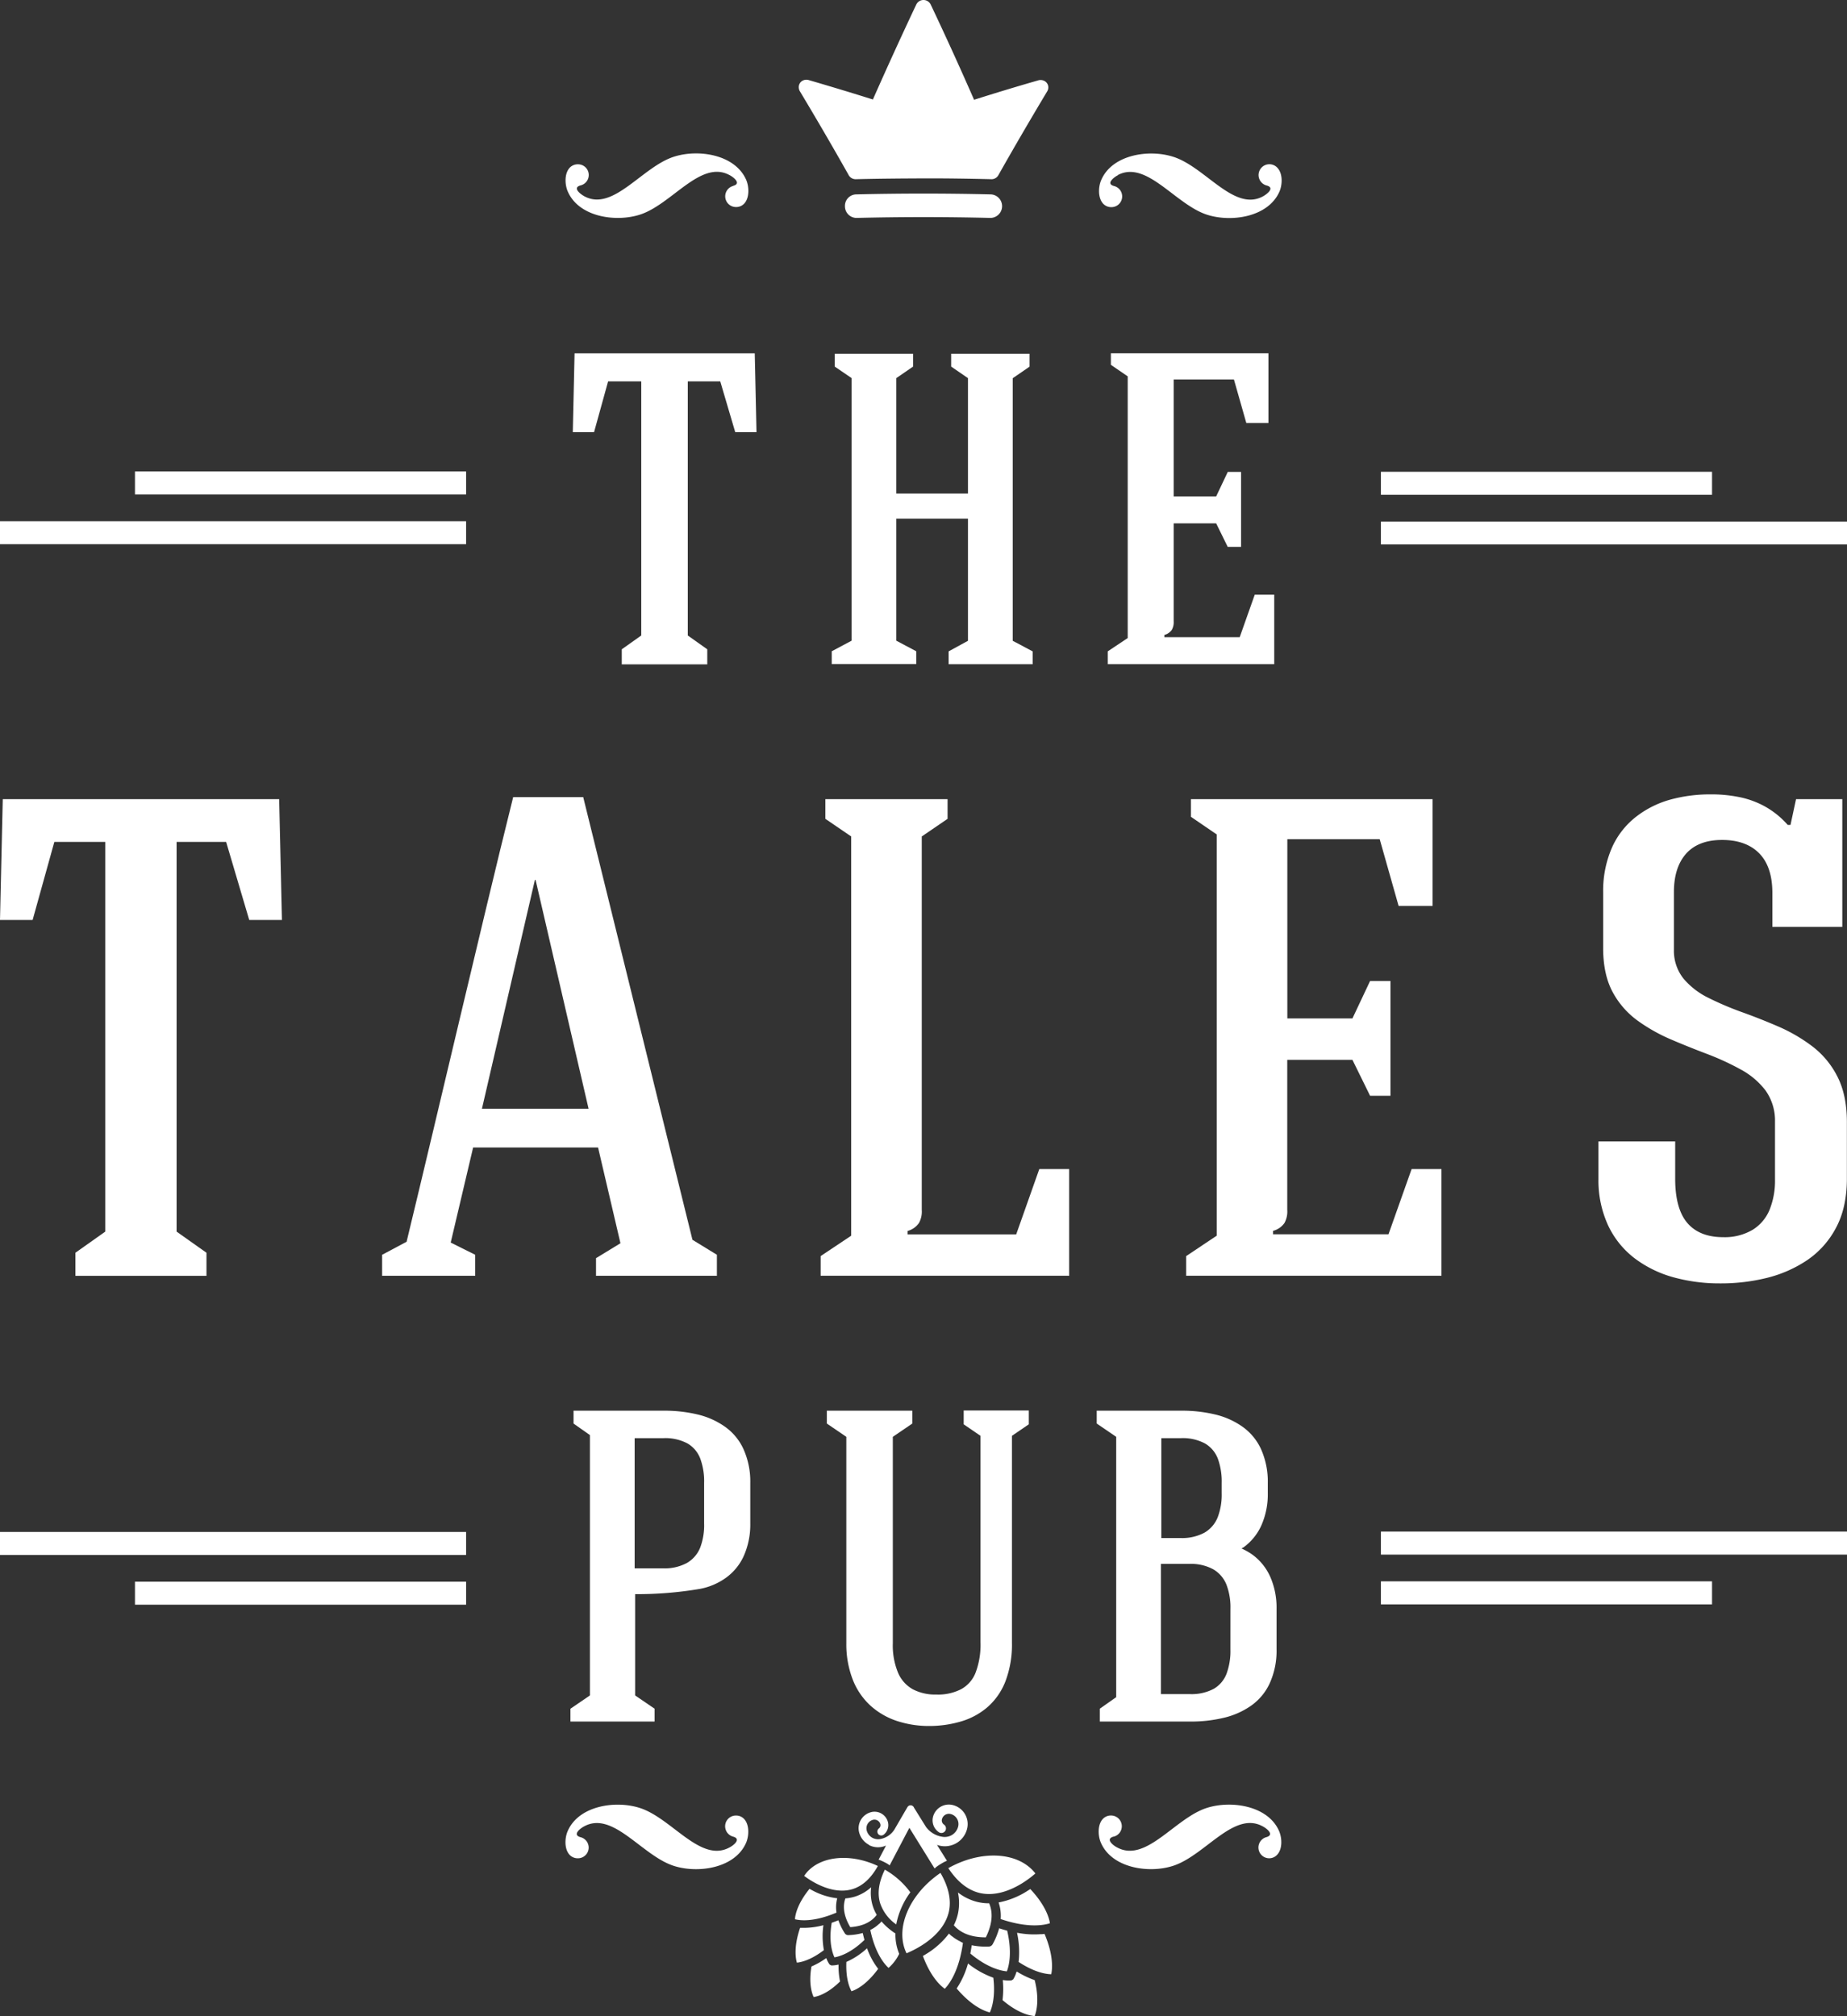<svg xmlns="http://www.w3.org/2000/svg" viewBox="0 0 668.22 729.5"><rect x="0" y="0" width="668.22" height="729.5" fill="#333333" stroke="none"/><defs><style>.cls-1{fill:#fff;}</style></defs><g id="Livello_2" data-name="Livello 2"><g id="svg2"><g id="g12"><path id="path14" class="cls-1" d="M81.81,304.62h0l8.36,28.25H102l-1-43.72H1L0,332.87H11.8l7.86-28.25H38.09v141l-10.81,7.65v8.35H74.7v-8.35l-10.81-7.65v-141Z"></path></g><g id="g18"><g id="g24"><path id="path26" class="cls-1" d="M250.52,448.58,211,288.41H185.66q-4.72,19-9.58,39.34t-9.78,41c-3.28,13.79-6.55,27.51-9.75,41.06s-6.38,26.7-9.45,39.48L138.25,454v7.61h33.66V454l-8.85-4.42,8.11-34.4h45.2l8.1,34.65-8.84,5.4v6.38h43.73V454Zm-76.16-47.42,19.16-82.79h.25l19.17,82.79Z"></path></g><g id="g28"><path id="path30" class="cls-1" d="M386.81,461.59h0V423H376l-8.35,23.62H328.34v-1.23a7.32,7.32,0,0,0,4.14-2.91,8.51,8.51,0,0,0,1-4.71V302.65l9.34-6.38v-7.12H298.61v7.12l9.34,6.38V447.1l-11.05,7.38v7.11h89.91Z"></path></g><g id="g32"><path id="path34" class="cls-1" d="M521.5,461.59h0V423H510.7l-8.36,23.58H460.58v-1.23a7.26,7.26,0,0,0,4.13-2.86,8.72,8.72,0,0,0,1-4.76V383.47h23.58l6.39,13h7.37V354.94h-7.37l-6.39,13.55H465.74V303.64h33.42L506,327.79h12.29V289.15H430.85v6.38l9.34,6.38V447.1l-11.05,7.38v7.11H521.5Z"></path></g><g id="g36"><path id="path38" class="cls-1" d="M606.06,426.71h0V413H578.3v13.52a38.74,38.74,0,0,0,3.56,17,32.22,32.22,0,0,0,9.57,11.79,41.61,41.61,0,0,0,14,6.84,62.49,62.49,0,0,0,16.83,2.21,69.19,69.19,0,0,0,17-2,45.83,45.83,0,0,0,14.7-6.51,32.35,32.35,0,0,0,10.32-11.68c2.54-4.74,3.85-10.56,3.9-17.36V405.58c-.05-6.42-1.24-11.83-3.49-16.17a31.74,31.74,0,0,0-8.93-10.76,59.55,59.55,0,0,0-12.24-7.17c-4.46-1.93-8.88-3.68-13.34-5.28A111.12,111.12,0,0,1,618,361a27.6,27.6,0,0,1-8.93-6.92,16.17,16.17,0,0,1-3.47-10.4V322.8q0-8.91,4.38-13.89c2.95-3.31,7.28-5,13.06-5s10.28,1.64,13.42,4.84,4.71,7.9,4.76,14.08v12.52h25.3V289.15H649.78l-2,9.33h-1a31.19,31.19,0,0,0-8.68-6.92,32.56,32.56,0,0,0-9.51-3.28,50.08,50.08,0,0,0-9.82-.86,54.12,54.12,0,0,0-14.45,1.89A35.63,35.63,0,0,0,592,295.45a29.16,29.16,0,0,0-8.68,10.93A38.94,38.94,0,0,0,580,322.8v20.88q.13,9.15,3.44,15.27a30.76,30.76,0,0,0,8.89,10.24,62.78,62.78,0,0,0,12.16,6.88c4.38,1.88,8.79,3.64,13.22,5.32A94.56,94.56,0,0,1,629.85,387a27.89,27.89,0,0,1,8.88,7.53,18.77,18.77,0,0,1,3.44,11.34v20.88a28.08,28.08,0,0,1-1.93,10.89,15.41,15.41,0,0,1-6.1,7.29,19.87,19.87,0,0,1-10.64,2.71c-5.57,0-9.87-1.6-12.85-4.92s-4.56-8.64-4.59-16"></path></g><g id="g40"><path id="path42" class="cls-1" d="M338.72,613.12a17.41,17.41,0,0,1-8.41-1.87,12.32,12.32,0,0,1-5.4-6,25.82,25.82,0,0,1-1.9-10.73V519.87l7.05-4.8v-4.65H299.14v4.65l7.05,4.8v74.64a35.33,35.33,0,0,0,2.38,13.35A25.06,25.06,0,0,0,315,617.2a26.83,26.83,0,0,0,9.59,5.51,37.06,37.06,0,0,0,11.73,1.79A40.48,40.48,0,0,0,348,622.76a25.65,25.65,0,0,0,9.46-5.26,23.86,23.86,0,0,0,6.33-9.26,37.32,37.32,0,0,0,2.32-13.73v-75l6.09-4.16v-5H348.65v5l6.08,4.16v74.64A28.51,28.51,0,0,1,353,605.08a11.54,11.54,0,0,1-5.29,6.11,18.22,18.22,0,0,1-9,1.93"></path></g><g id="g44"><path id="path46" class="cls-1" d="M229.78,604.79v-28a135.06,135.06,0,0,0,23.55-1.92,23.61,23.61,0,0,0,9.31-4,19.79,19.79,0,0,0,6.41-7.82,27.93,27.93,0,0,0,2.39-11.8V536.59a28.57,28.57,0,0,0-2.5-12.36,20.13,20.13,0,0,0-6.72-8.06,28.38,28.38,0,0,0-10-4.42,50.93,50.93,0,0,0-12.2-1.33H207.5v4.65l5.93,4.17v94.2l-7.05,4.81v4.64h30.45v-4.64l-7.05-4.81Zm-.17-49.61V520.35H240a17.1,17.1,0,0,1,8.73,1.92,10.78,10.78,0,0,1,4.64,5.54,23.82,23.82,0,0,1,1.37,8.78v14.64A22.79,22.79,0,0,1,253.3,560a11.22,11.22,0,0,1-4.8,5.52,16.87,16.87,0,0,1-8.63,1.93H229.61Z"></path></g><g id="g48"><path id="path50" class="cls-1" d="M459.45,570.29a19.82,19.82,0,0,0-6.41-7.83,22.38,22.38,0,0,0-3.88-2.19c.23-.15.5-.24.72-.4a19.82,19.82,0,0,0,6.41-7.83,27.78,27.78,0,0,0,2.38-11.8l0-3.65a28.72,28.72,0,0,0-2.49-12.36,20.23,20.23,0,0,0-6.73-8.06,28.38,28.38,0,0,0-10-4.42,50.87,50.87,0,0,0-12.2-1.33H396.78v4.64l7.05,4.81v94.2l-5.93,4.17v4.65h32.53a50.93,50.93,0,0,0,12.2-1.33,28.63,28.63,0,0,0,10-4.41,20.23,20.23,0,0,0,6.72-8.07,28.38,28.38,0,0,0,2.49-12.35V582.09a27.78,27.78,0,0,0-2.38-11.8m-23.49-48a10.85,10.85,0,0,1,4.65,5.54,24.2,24.2,0,0,1,1.37,8.78l0,3.65a22.88,22.88,0,0,1-1.47,8.79,11.22,11.22,0,0,1-4.8,5.52,17,17,0,0,1-8.63,1.92h-6.94V520.35h7.06a17.07,17.07,0,0,1,8.73,1.92m9.21,74.46a23.76,23.76,0,0,1-1.37,8.77,10.78,10.78,0,0,1-4.64,5.54,17.12,17.12,0,0,1-8.73,1.92H420V565.85h10.26a16.87,16.87,0,0,1,8.63,1.93,11.22,11.22,0,0,1,4.8,5.52,22.88,22.88,0,0,1,1.47,8.79Z"></path></g><g id="g52"><path id="path54" class="cls-1" d="M461,240.32V215.17h-7.05l-5.44,15.37H421.26v-.8a4.77,4.77,0,0,0,2.7-1.87,5.61,5.61,0,0,0,.66-3.09V189.37H440l4.17,8.5H449V170.75h-4.81L440,179.6H424.62V137.3h21.8l4.48,15.75h8V127.84h-57V132l6.09,4.17v94.69l-7.21,4.81v4.64H461Z"></path></g></g><g id="g56"><path id="path58" class="cls-1" d="M260.58,138,266,156.37h7.69l-.63-28.52H207.87l-.64,28.52h7.69L220,138h12v91.93l-7.05,5v5.45h30.93v-5.45l-7.05-5V138Z"></path></g><g id="g60"><path id="path62" class="cls-1" d="M308.11,136.81v95l-7.2,3.83v4.64h30.57v-4.64l-7.21-3.83V187.68H350.2v44.17l-7,3.83v4.64h30.4v-4.64l-7.21-3.83v-95l6.08-4.18V128H344.12v4.64l6.08,4.18v41.75H324.27V136.81l6.08-4.18V128H302v4.64Z"></path></g><path id="path64" class="cls-1" d="M499.59,562.49H668.22v-8.33H499.59ZM0,562.61H168.63v-8.32H0Zm48.83,18h119.8v-8.32H48.83Zm450.76-.12h119.8v-8.33H499.59Z"></path><g id="g68"><g id="g74"><path id="path76" class="cls-1" d="M265.23,664.53a3.88,3.88,0,0,1,1-7.63,3.94,3.94,0,0,1,3,1.26c1.95,2.13,1.77,6.12.69,8.61-4,9.18-17.27,11.15-26.05,8.37-11.54-3.63-21.95-19.91-32.39-14.4-1.44.7-4.64,3.14-1.42,4a3.87,3.87,0,0,1-1,7.62,4,4,0,0,1-3-1.26c-1.94-2.11-1.76-6.11-.67-8.59,4-9.2,17.27-11.16,26-8.38,11.54,3.62,21.94,19.9,32.39,14.39,1.44-.68,4.64-3.13,1.42-4m137.77,0a3.88,3.88,0,0,0-1-7.63,4,4,0,0,0-3,1.26c-1.95,2.13-1.77,6.12-.67,8.61,4,9.18,17.27,11.15,26,8.37,11.54-3.63,21.94-19.91,32.38-14.4,1.45.7,4.65,3.14,1.42,4a3.89,3.89,0,1,0,3.95,6.36c2-2.11,1.78-6.11.7-8.59-4-9.2-17.29-11.16-26.06-8.38-11.54,3.62-21.94,19.9-32.4,14.39-1.43-.68-4.63-3.13-1.39-4"></path></g><g id="g78"><path id="path80" class="cls-1" d="M314.37,667.57a7,7,0,0,0,5.42.47c.26-.08.51-.18.76-.28l-2.69,5.13s.34,0,2.08.86,1.9,1.22,1.9,1.22L329,661.34l9.14,14.74s.15-.38,2.11-1.59,2.36-1.19,2.36-1.19L339,667.52c.3.1.61.19.91.27a8.29,8.29,0,0,0,10-6.22,7.08,7.08,0,0,0-5.26-8.48,5.91,5.91,0,0,0-7.13,4.42,5.17,5.17,0,0,0,2.13,5.41,1.66,1.66,0,0,0,2.31-.44,1.68,1.68,0,0,0-.46-2.32,1.8,1.8,0,0,1-.73-1.87,2.6,2.6,0,0,1,3.13-1.95,3.74,3.74,0,0,1,2.77,4.46,5,5,0,0,1-2.24,3.12,5.16,5.16,0,0,1-3.79.61A9,9,0,0,1,335,661l-4.32-6.94a1.32,1.32,0,0,0-2.3-.33c-.84,1.4-4.79,8.23-4.79,8.23a7.67,7.67,0,0,1-4.62,3.33,4.43,4.43,0,0,1-3.26-.29,4.24,4.24,0,0,1-2.09-2.51,3.17,3.17,0,0,1,2.07-4,2.21,2.21,0,0,1,2.79,1.46,1.52,1.52,0,0,1-.51,1.63,1.44,1.44,0,0,0-.25,2,1.43,1.43,0,0,0,2,.23,4.41,4.41,0,0,0,1.47-4.73,5,5,0,0,0-6.33-3.32,6,6,0,0,0-3.95,7.54,7,7,0,0,0,3.48,4.19"></path></g><g id="g82"><path id="path84" class="cls-1" d="M317.19,692.82a15.34,15.34,0,0,1-1.51-3.45,15.79,15.79,0,0,1-.5-6.53,16,16,0,0,1-5.65,3.32,15.64,15.64,0,0,1-3.69.72c-.81,2.31-.87,5.49,1.31,9.57l.47.83c5.2-.36,8-2.35,9.57-4.46"></path></g><g id="g86"><path id="path88" class="cls-1" d="M298,705.17a27.86,27.86,0,0,1-.12-8.46v-.1l-.12,0a27.53,27.53,0,0,1-7.09.93h-.42l-.79,0c-2.32,6.81-1.62,11-1.16,12.58,1.52-.14,5-.89,9.77-4.52,0-.14-.06-.28-.08-.42"></path></g><g id="g90"><path id="path92" class="cls-1" d="M313.71,704.9l-.07.07a27.42,27.42,0,0,1-7.43,4.89h0c-.27,5.93,1.11,9.28,1.85,10.61,1.58-.5,5.37-2.26,9.66-8.11h0a26.18,26.18,0,0,1-4-7.34,1.17,1.17,0,0,1-.05-.11"></path></g><g id="g94"><path id="path96" class="cls-1" d="M301.9,708.2c1.64-.26,5.79-1.4,10.85-6.3-.22-.79-.43-1.62-.63-2.5h0a22.06,22.06,0,0,1-5.23.77,1.39,1.39,0,0,1-.72-.17,1.43,1.43,0,0,1-.51-.47,22,22,0,0,1-2.34-4.74h0c-.84.34-1.64.64-2.42.91h0c-1.15,6.95.28,11,1,12.5"></path></g><g id="g98"><path id="path100" class="cls-1" d="M302.63,692h0a12.53,12.53,0,0,1,.27-5.16,25.21,25.21,0,0,1-9-2.86l-.53-.28-.16-.09-.34-.19h0c-4.36,5.37-5.15,9.34-5.27,11,1.83.47,6.81,1.09,15-2.39"></path></g><g id="g102"><path id="path104" class="cls-1" d="M303.27,710.84a9.64,9.64,0,0,1-2.19.29h-.34l-.58-.31-.19-.26a9.34,9.34,0,0,1-1-2l-.1-.05a28.76,28.76,0,0,1-5.29,3c-1.07,6.09.15,9.69.79,11.06,1.5-.23,5.12-1.25,9.54-5.64a27.83,27.83,0,0,1-.53-6.09Z"></path></g><g id="g106"><path id="path108" class="cls-1" d="M308.67,683.44c3.51-1.15,6.51-3.94,8.93-8.29-10.61-5-22.06-3.43-26.66,3.59a31.49,31.49,0,0,0,4.27,2.7c3.44,1.8,8.57,3.61,13.46,2"></path></g></g><g id="g110"><path id="path112" class="cls-1" d="M314.81,698.37h0Z"></path></g><g id="g116"><g id="g122"><path id="path124" class="cls-1" d="M323.91,699.54a23.41,23.41,0,0,1-5-4.33c-.12.15-.25.29-.38.44l0,0-.39.4-.05,0a12.6,12.6,0,0,1-2.59,1.91h0l-.64.34c1.84,8.65,5.19,12.45,6.61,13.72a15.91,15.91,0,0,0,3.85-5.08,18,18,0,0,1-1.36-7.47"></path></g><g id="g126"><path id="path128" class="cls-1" d="M318.4,688.54a15.34,15.34,0,0,0,5.84,7.75,28.81,28.81,0,0,1,5.11-11.61,29.65,29.65,0,0,0-9.22-8.2c-2.2,4.46-2.78,8.52-1.73,12.06"></path></g><g id="g130"><path id="path132" class="cls-1" d="M345.07,696.57c2,2.34,5.47,4.42,11.58,4.4.17-.34.33-.67.48-1,2.21-5,1.86-8.68.73-11.32a17.55,17.55,0,0,1-4.39-.52,18.7,18.7,0,0,1-6.9-3.4,18.61,18.61,0,0,1,0,7.69,18.16,18.16,0,0,1-1.48,4.16"></path></g><g id="g134"><path id="path136" class="cls-1" d="M377.91,699.72h0l-.92.11-.31,0-.18,0a32.42,32.42,0,0,1-8.37-.49l-.15,0a.5.5,0,0,1,0,.12,32.59,32.59,0,0,1,.59,9.9l-.06.5c5.85,3.85,10,4.43,11.81,4.46.41-1.91.87-6.85-2.43-14.62"></path></g><g id="g138"><path id="path140" class="cls-1" d="M359.37,715.58a32.2,32.2,0,0,1-9.1-5.1l-.1-.08c0,.05,0,.1,0,.15a31.12,31.12,0,0,1-4.06,8.92h0c5.51,6.48,10.1,8.21,12,8.67.74-1.61,2.08-5.65,1.26-12.58l0,0"></path></g><g id="g142"><path id="path144" class="cls-1" d="M364.27,713.26c.71-1.8,2-6.67.11-14.71h0c-.93-.25-1.9-.53-2.9-.86h0a26,26,0,0,1-2.34,5.74,1.64,1.64,0,0,1-.56.61,1.6,1.6,0,0,1-.83.26,25.63,25.63,0,0,1-6.19-.47h0c-.15,1-.32,2-.51,3,6.33,5.3,11.29,6.28,13.22,6.44"></path></g><g id="g146"><path id="path148" class="cls-1" d="M379.85,695.88c-.28-1.9-1.55-6.48-7.11-12.39h0l-.38.26-.19.12-.58.37a29.52,29.52,0,0,1-10.31,4.11,14.84,14.84,0,0,1,.75,6h0c9.93,3.37,15.71,2.22,17.81,1.52"></path></g><g id="g150"><path id="path152" class="cls-1" d="M367.87,713.39l-.12.07a11.08,11.08,0,0,1-1,2.39l-.2.33-.66.4-.39,0a10.52,10.52,0,0,1-2.59-.15l-.11.07a33.3,33.3,0,0,1-.1,7.17c5.54,4.76,9.87,5.65,11.64,5.79.63-1.66,1.76-6,0-13a33,33,0,0,1-6.45-3.1"></path></g><g id="g154"><path id="path156" class="cls-1" d="M354.25,684.87c5.86,1.46,11.71-1.09,15.58-3.49a38.39,38.39,0,0,0,4.76-3.52c-6-7.83-19.51-8.68-31.5-1.93,3.2,4.88,7,7.89,11.16,8.94"></path></g><g id="g158"><path id="path160" class="cls-1" d="M343.3,691.66c.92-4.23-.1-8.93-3.05-14-11.37,7.75-16.63,20.24-12.28,29.08a37.68,37.68,0,0,0,5.27-2.71c3.87-2.4,8.76-6.5,10.06-12.4"></path></g></g><g id="g162"><path id="path164" class="cls-1" d="M348.33,702.86Z"></path></g><g id="g168"><g id="g174"><path id="path176" class="cls-1" d="M347.56,702.52h0a15.25,15.25,0,0,1-3.2-2l-.06,0-.49-.43,0,0-.49-.48a29.5,29.5,0,0,1-8.26,7.4c-.4.25-.79.48-1.17.7,2.82,7.58,6.34,10.76,7.92,11.87,1.55-1.61,5.16-6.33,6.57-16.62l-.77-.34"></path></g></g><path id="path178" class="cls-1" d="M499.59,197H668.22V188.7H499.59ZM0,196.9H168.63v-8.32H0Zm48.83-18h119.8v-8.32H48.83Zm450.76.12h119.8v-8.32H499.59Z"></path><g id="g182"><g id="g188"><path id="path190" class="cls-1" d="M265.23,67.24c3.22-.81,0-3.27-1.42-3.95-10.45-5.5-20.85,10.77-32.39,14.4-8.77,2.77-22,.81-26-8.39-1.09-2.47-1.27-6.47.67-8.59a4,4,0,0,1,3-1.26,3.87,3.87,0,0,1,1,7.62c-3.22.83,0,3.26,1.42,4,10.44,5.51,20.85-10.77,32.39-14.39,8.78-2.79,22-.82,26.05,8.37,1.08,2.49,1.26,6.47-.69,8.6a3.94,3.94,0,0,1-3,1.26,3.88,3.88,0,0,1-1-7.63m139.16-3.95c10.46-5.5,20.86,10.77,32.4,14.4,8.77,2.77,22,.81,26.06-8.39,1.08-2.47,1.26-6.47-.7-8.59a3.91,3.91,0,1,0-3.95,6.36c3.23.83,0,3.26-1.42,4-10.44,5.51-20.84-10.77-32.38-14.39-8.77-2.79-22-.82-26,8.37-1.1,2.49-1.28,6.47.67,8.6a4,4,0,0,0,3,1.26,3.88,3.88,0,0,0,1-7.63c-3.24-.81,0-3.27,1.39-3.95"></path></g><g id="g192"><path id="path194" class="cls-1" d="M309.84,78.85a4.2,4.2,0,0,1-4.15-4.22,4.14,4.14,0,0,1,3.95-4.29q24.47-.59,48.92,0a4.26,4.26,0,0,1-.19,8.51q-24.27-.6-48.53,0m48.85-14h0a2.88,2.88,0,0,0,2.6-1.63c5.69-10.09,11.53-20.07,17.52-30.08a2.82,2.82,0,0,0,.45-1.29,2.62,2.62,0,0,0-1.35-2.53,3,3,0,0,0-2.37-.22q-11.64,3.35-23.13,7Q344.84,18.8,336.75,1.71a2.9,2.9,0,0,0-5.29,0Q323.38,18.84,315.8,36q-11.48-3.61-23.12-7a3,3,0,0,0-2.38.22A2.66,2.66,0,0,0,289,31.84a2.89,2.89,0,0,0,.45,1.29c6,10,11.83,20,17.51,30.08a2.88,2.88,0,0,0,2.61,1.63c8.17-.2,16.34-.27,24.52-.3s16.44.1,24.65.3"></path></g></g></g></g></svg>